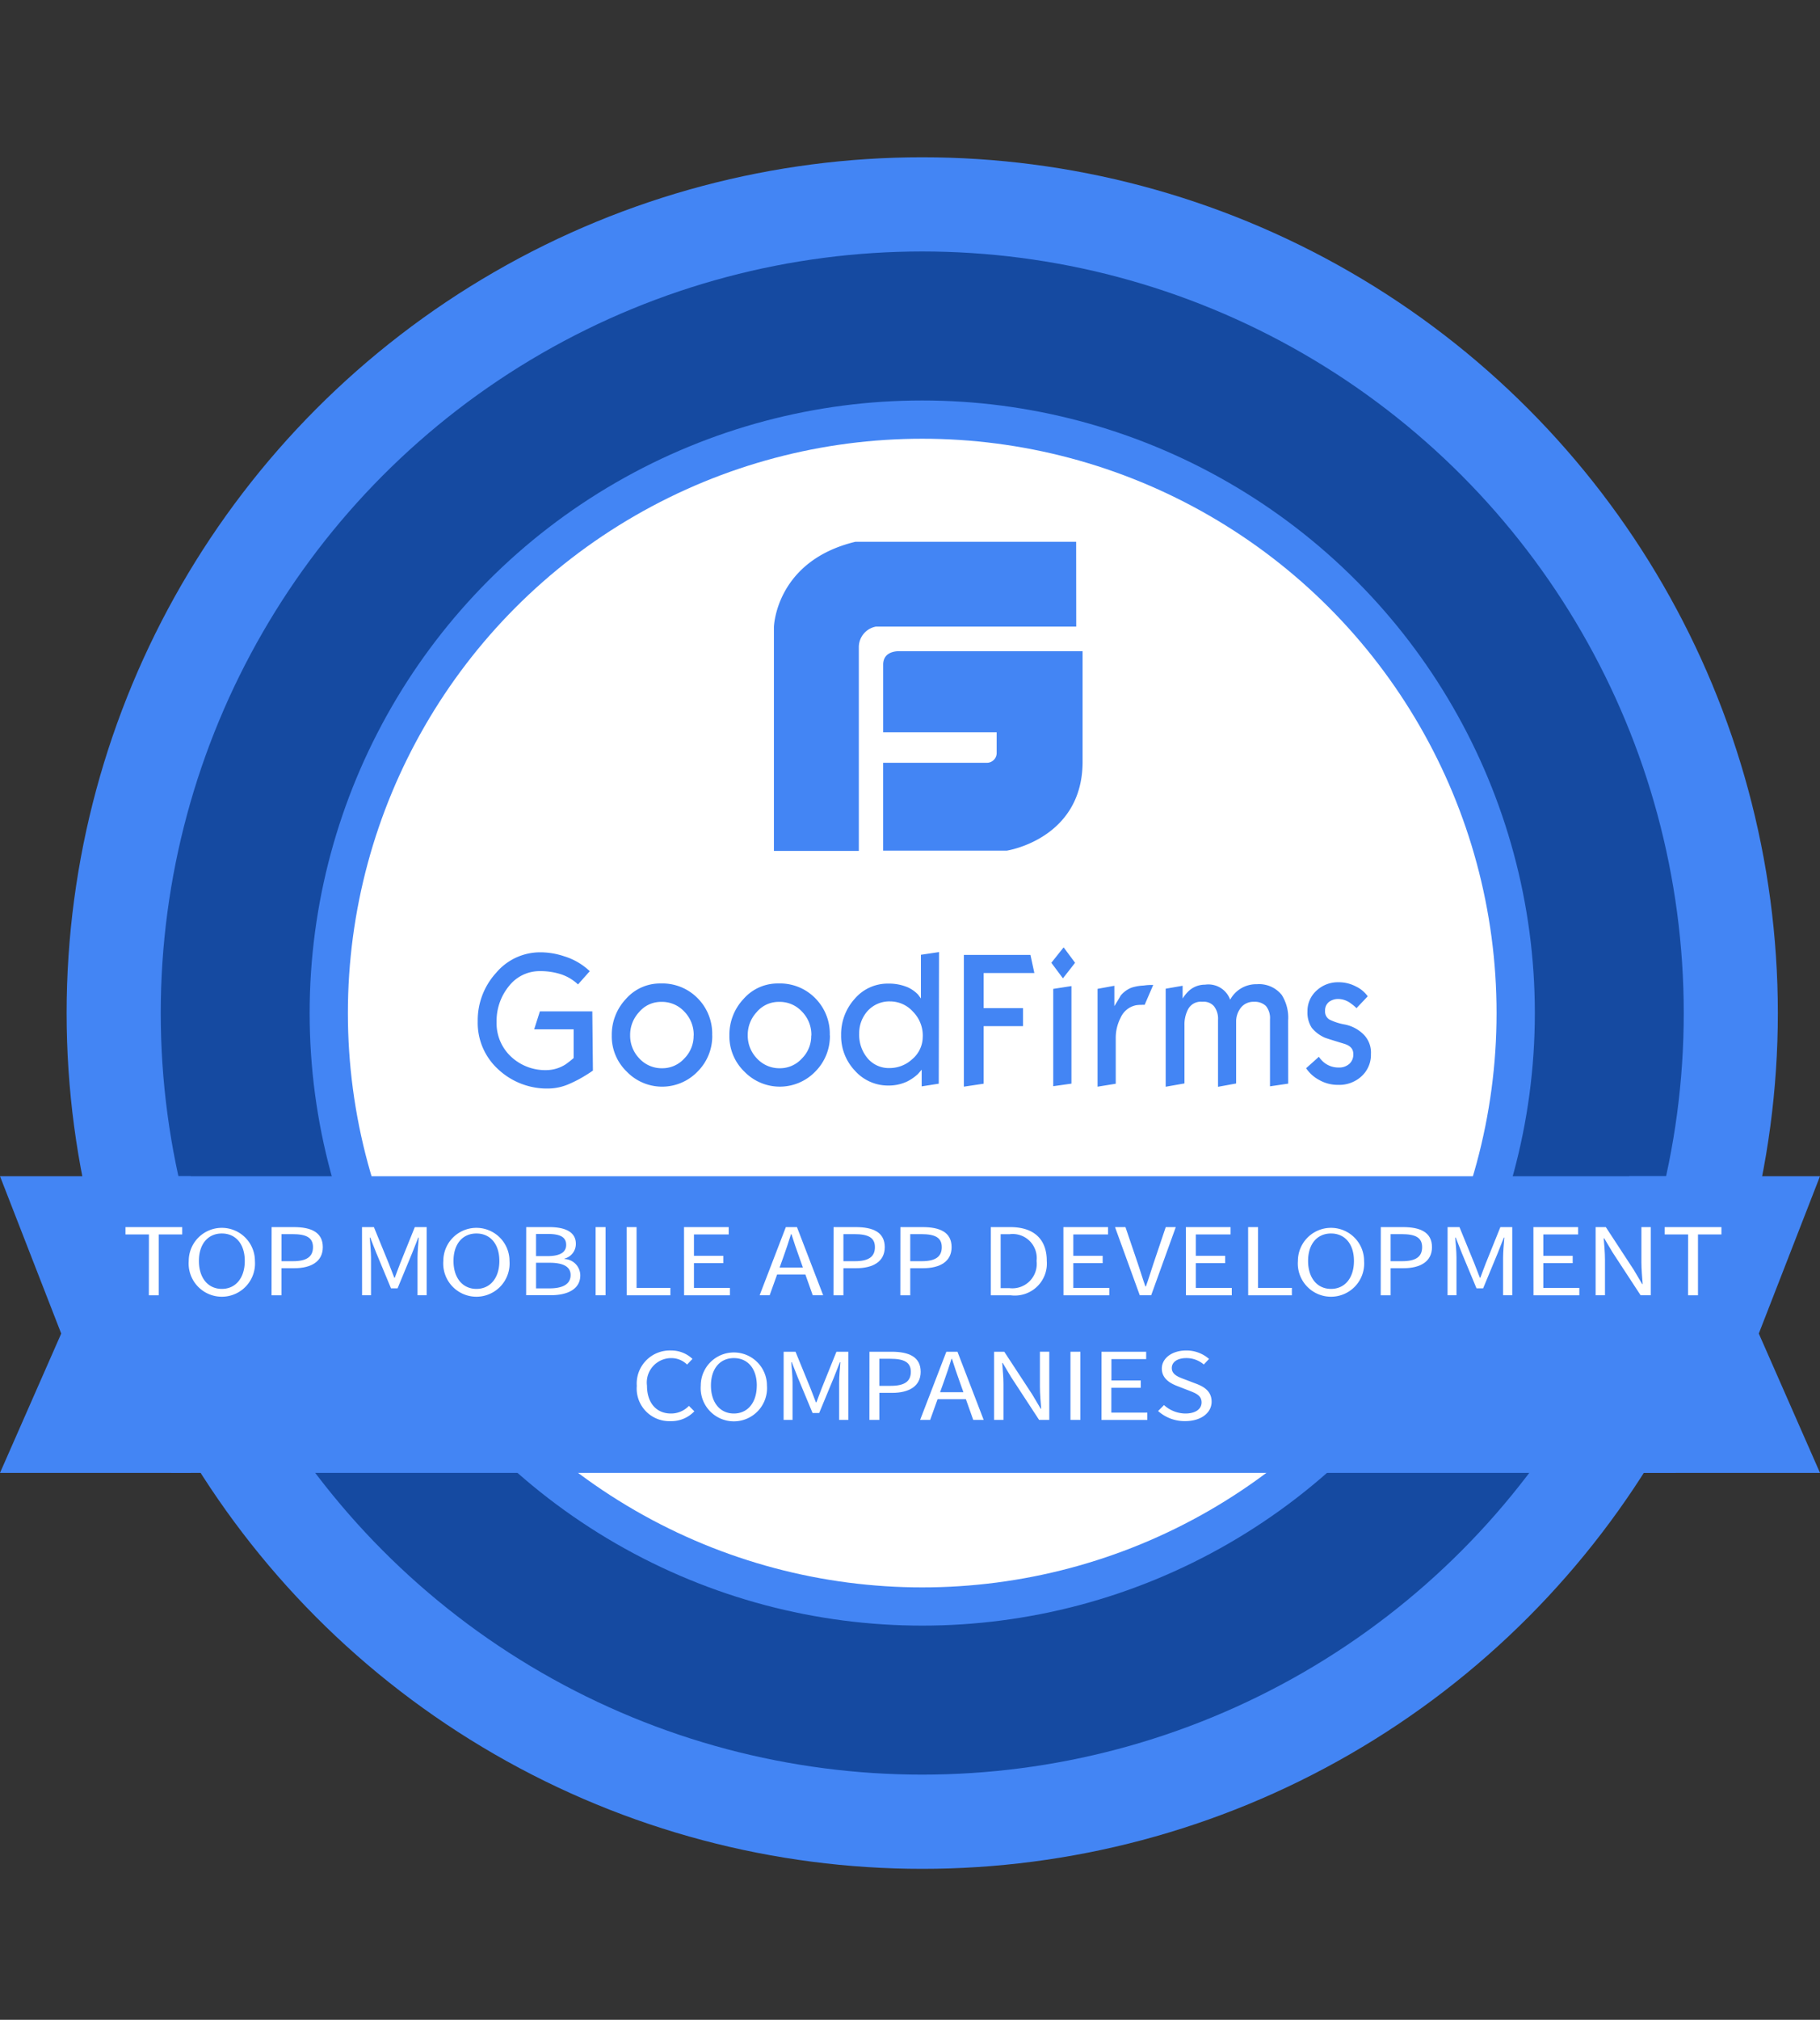 <svg xmlns="http://www.w3.org/2000/svg" xmlns:xlink="http://www.w3.org/1999/xlink" width="110" height="122" viewBox="0 0 110 122">
  <rect x="0" y="0" width="110" height="122" fill="#333333" stroke="none"/>
  <defs>
    <clipPath id="clip-_5">
      <rect width="110" height="122"/>
    </clipPath>
  </defs>
  <g id="_5" data-name="5" clip-path="url(#clip-_5)">
    <g id="Layer_5" data-name="Layer 5" transform="translate(0 18)">
      <g id="Group_234076" data-name="Group 234076" transform="translate(0 0)">
        <ellipse id="Ellipse_6300" data-name="Ellipse 6300" cx="43.213" cy="43.191" rx="43.213" ry="43.191" transform="translate(12.526)" fill="#fff" stroke="#4385f4" stroke-miterlimit="10" stroke-width="17"/>
        <ellipse id="Ellipse_6301" data-name="Ellipse 6301" cx="41.525" cy="41.501" rx="41.525" ry="41.501" transform="translate(14.215 1.689)" fill="none" stroke="#154aa1" stroke-miterlimit="10" stroke-width="9"/>
        <path id="Path_242048" data-name="Path 242048" d="M1717.162,1272.909a1.747,1.747,0,0,1-.564,1.337,1.982,1.982,0,0,1-1.422.522,2.259,2.259,0,0,1-1.159-.305,2.194,2.194,0,0,1-.773-.7l.773-.691a1.415,1.415,0,0,0,.158.2,1.371,1.371,0,0,0,1.028.448.914.914,0,0,0,.653-.22.75.75,0,0,0,.24-.607c0-.3-.189-.5-.564-.611-.746-.228-1.16-.355-1.2-.386a2.076,2.076,0,0,1-.746-.576,1.669,1.669,0,0,1-.259-.982,1.652,1.652,0,0,1,.553-1.268,1.883,1.883,0,0,1,1.318-.5,2.223,2.223,0,0,1,1.071.262,1.838,1.838,0,0,1,.7.588l-.68.715a2.138,2.138,0,0,0-.321-.271,1.289,1.289,0,0,0-.75-.282.946.946,0,0,0-.564.155.649.649,0,0,0-.263.557.571.571,0,0,0,.255.525,3.433,3.433,0,0,0,.947.305,2.222,2.222,0,0,1,1.136.61A1.544,1.544,0,0,1,1717.162,1272.909Zm-5,1.785-1.1.162v-4.039a1.162,1.162,0,0,0-.244-.812.978.978,0,0,0-.73-.255.965.965,0,0,0-.873.483,1.351,1.351,0,0,0-.2.692v3.76l-1.094.2v-4.046a1.231,1.231,0,0,0-.24-.816.817.817,0,0,0-.653-.278h-.1a.869.869,0,0,0-.835.491,1.982,1.982,0,0,0-.2.939v3.506l-1.136.2v-5.921l1.024-.178v.773a2.294,2.294,0,0,1,.332-.421,1.431,1.431,0,0,1,1.024-.418,1.4,1.4,0,0,1,1.518.908,1.788,1.788,0,0,1,1.616-.935,1.754,1.754,0,0,1,1.5.646,2.564,2.564,0,0,1,.387,1.546Zm-8.158-5.959-.518,1.2a1.509,1.509,0,0,0-.2,0,2.217,2.217,0,0,0-.317.023,1.409,1.409,0,0,0-.344.12,1.33,1.33,0,0,0-.6.653,2.637,2.637,0,0,0-.286,1.209v2.76l-1.1.178v-5.909l1.016-.186v1.229c.128-.212.267-.425.387-.645a1.629,1.629,0,0,1,.653-.471,2.809,2.809,0,0,1,.73-.127A3.2,3.2,0,0,1,1704,1268.735Zm-4.943,5.959-1.1.155v-5.878l1.1-.17Zm.221-7.3-.735.939-.7-.939.742-.932Zm-2.462.618h-3.065v2.122h2.381v1.086h-2.381v3.478l-1.194.178v-7.958h4.023Zm-6.744,3.833a2.045,2.045,0,0,0-.595-1.5,1.848,1.848,0,0,0-1.365-.618,1.774,1.774,0,0,0-1.383.587,2.009,2.009,0,0,0-.5,1.364,2.19,2.19,0,0,0,.514,1.492,1.672,1.672,0,0,0,1.31.583,2.012,2.012,0,0,0,1.387-.541,1.772,1.772,0,0,0,.63-1.368Zm.966,2.852-1.032.162v-1.008l-.22.255a2.806,2.806,0,0,1-.653.456,2.6,2.6,0,0,1-1.121.247,2.681,2.681,0,0,1-2.044-.9,3.045,3.045,0,0,1-.831-2.141,3.19,3.19,0,0,1,.823-2.2,2.614,2.614,0,0,1,2.021-.916,2.909,2.909,0,0,1,1.194.228,2.067,2.067,0,0,1,.611.433c.058.077.116.162.174.236v-2.639l1.094-.162Zm-7.7-2.91a1.99,1.99,0,0,0-.564-1.441,1.83,1.83,0,0,0-1.4-.591,1.731,1.731,0,0,0-1.333.611,2.012,2.012,0,0,0-.548,1.4,1.982,1.982,0,0,0,.556,1.407,1.837,1.837,0,0,0,1.383.591,1.779,1.779,0,0,0,1.329-.584,1.9,1.9,0,0,0,.568-1.387Zm1.121,0a3.027,3.027,0,0,1-.881,2.176,2.98,2.98,0,0,1-4.213.08c-.027-.026-.054-.053-.081-.08a2.969,2.969,0,0,1-.9-2.187,3.147,3.147,0,0,1,.858-2.2,2.733,2.733,0,0,1,2.1-.932,2.981,2.981,0,0,1,2.241.9,3.034,3.034,0,0,1,.869,2.226Zm-8.232,0a2,2,0,0,0-.564-1.441,1.838,1.838,0,0,0-1.4-.591,1.726,1.726,0,0,0-1.33.611,2.013,2.013,0,0,0-.548,1.4,1.983,1.983,0,0,0,.556,1.407,1.829,1.829,0,0,0,1.38.591,1.777,1.777,0,0,0,1.333-.584,1.93,1.93,0,0,0,.568-1.387Zm1.121,0a3.014,3.014,0,0,1-.885,2.176,2.972,2.972,0,0,1-4.2.088l-.088-.088a2.956,2.956,0,0,1-.9-2.187,3.146,3.146,0,0,1,.858-2.2,2.736,2.736,0,0,1,2.1-.932,2.987,2.987,0,0,1,2.242.9,3.033,3.033,0,0,1,.869,2.226Zm-7.212,2.118c-.185.128-.325.22-.425.278a7.357,7.357,0,0,1-1,.526,3.2,3.2,0,0,1-1.21.278,4.316,4.316,0,0,1-3.091-1.159,3.791,3.791,0,0,1-1.236-2.9,4.249,4.249,0,0,1,1.113-2.929,3.477,3.477,0,0,1,2.705-1.237,4.5,4.5,0,0,1,1.407.24,3.875,3.875,0,0,1,1.546.9l-.711.8a2.727,2.727,0,0,0-1.159-.653,4.018,4.018,0,0,0-1.137-.151,2.352,2.352,0,0,0-1.874.9,3.324,3.324,0,0,0-.75,2.176,2.756,2.756,0,0,0,.858,2.076,3.026,3.026,0,0,0,2.184.827,2.187,2.187,0,0,0,1.124-.344,5.9,5.9,0,0,0,.491-.386v-1.735h-2.385l.344-1.082h3.169Z" transform="translate(-1634.304 -1227.24)" fill="#4385f4"/>
        <path id="Path_242049" data-name="Path 242049" d="M1752.916,1160.726s-1.04-.1-1.04.815v4.081h6.86v1.225a.591.591,0,0,1-.567.615.424.424,0,0,1-.06,0h-6.234v5.306h7.482s4.529-.692,4.572-5.306v-6.736Zm10.624-6.613H1750.2c-4.827,1.159-4.927,5.148-4.927,5.148v13.526h5.132V1160.47a1.263,1.263,0,0,1,1.028-1.232h12.112Z" transform="translate(-1698.498 -1139.389)" fill="#4385f4"/>
        <g id="Group_234075" data-name="Group 234075" transform="translate(0 53.045)">
          <path id="Path_242050" data-name="Path 242050" d="M1993.944,1329.875H1982.42v17.92h11.525l-3.7-8.416Z" transform="translate(-1883.944 -1329.875)" fill="#4385f4"/>
          <path id="Path_242051" data-name="Path 242051" d="M1530.755,1329.875h11.525v17.92h-11.525l3.7-8.416Z" transform="translate(-1530.755 -1329.875)" fill="#4385f4"/>
          <rect id="Rectangle_36910" data-name="Rectangle 36910" width="90.92" height="17.917" transform="translate(10.352 0.002)" fill="#4385f4"/>
          <g id="Group_234074" data-name="Group 234074" transform="translate(7.584 2.999)">
            <path id="Path_242052" data-name="Path 242052" d="M1566.957,1344.42h-1.417v-.443h3.429v.443h-1.417v3.674h-.6Z" transform="translate(-1565.54 -1343.901)" fill="#fff"/>
            <path id="Path_242053" data-name="Path 242053" d="M1583.072,1345.75a2,2,0,1,1,4,0,2.006,2.006,0,1,1-4,0Zm3.387,0c0-1.026-.55-1.659-1.386-1.659s-1.386.633-1.386,1.659.55,1.688,1.386,1.688S1586.459,1346.776,1586.459,1345.75Z" transform="translate(-1579.249 -1343.63)" fill="#fff"/>
            <path id="Path_242054" data-name="Path 242054" d="M1606.046,1343.976h1.337c1.049,0,1.757.31,1.757,1.212,0,.867-.7,1.272-1.729,1.272h-.77v1.634h-.6Zm1.291,2.059c.819,0,1.21-.261,1.21-.847s-.416-.787-1.238-.787h-.666v1.634Z" transform="translate(-1597.214 -1343.901)" fill="#fff"/>
            <path id="Path_242055" data-name="Path 242055" d="M1631.11,1343.976h.718l.9,2.2c.112.281.22.572.333.858h.029c.113-.286.211-.577.324-.858l.887-2.2h.718v4.117h-.554v-2.267c0-.359.046-.854.075-1.218h-.028l-.372.939-.882,2.13h-.395l-.886-2.13-.371-.939h-.028c.03.364.076.859.076,1.218v2.267h-.54Z" transform="translate(-1616.814 -1343.901)" fill="#fff"/>
            <path id="Path_242056" data-name="Path 242056" d="M1653.651,1345.75a2,2,0,1,1,4,0,2.006,2.006,0,1,1-4,0Zm3.387,0c0-1.026-.55-1.659-1.386-1.659s-1.386.633-1.386,1.659.55,1.688,1.386,1.688S1657.038,1346.776,1657.038,1345.75Z" transform="translate(-1634.441 -1343.63)" fill="#fff"/>
            <path id="Path_242057" data-name="Path 242057" d="M1676.624,1343.976h1.39c.953,0,1.611.285,1.611,1.008a.912.912,0,0,1-.684.894v.025a1,1,0,0,1,.953.986c0,.809-.729,1.2-1.773,1.2h-1.5Zm1.289,1.752c.8,0,1.127-.258,1.127-.676,0-.481-.375-.661-1.1-.661h-.721v1.336Zm.122,1.95c.8,0,1.273-.254,1.273-.808,0-.507-.454-.74-1.273-.74h-.815v1.548Z" transform="translate(-1652.405 -1343.901)" fill="#fff"/>
            <path id="Path_242058" data-name="Path 242058" d="M1695.865,1343.976h.6v4.117h-.6Z" transform="translate(-1667.45 -1343.901)" fill="#fff"/>
            <path id="Path_242059" data-name="Path 242059" d="M1704.469,1343.976h.6v3.674h2.043v.444h-2.64Z" transform="translate(-1674.179 -1343.901)" fill="#fff"/>
            <path id="Path_242060" data-name="Path 242060" d="M1720.372,1343.976h2.7v.443h-2.1v1.29h1.774v.443h-1.774v1.5h2.174v.444h-2.77Z" transform="translate(-1686.614 -1343.901)" fill="#fff"/>
            <path id="Path_242061" data-name="Path 242061" d="M1742.9,1343.976h.672l1.584,4.117h-.631l-.816-2.3c-.169-.46-.319-.912-.469-1.387h-.029c-.145.477-.3.927-.463,1.387l-.826,2.3h-.606Zm-.751,2.445h2.156v.418h-2.156Z" transform="translate(-1702.988 -1343.901)" fill="#fff"/>
            <path id="Path_242062" data-name="Path 242062" d="M1761.829,1343.976h1.337c1.049,0,1.757.31,1.757,1.212,0,.867-.7,1.272-1.729,1.272h-.77v1.634h-.6Zm1.291,2.059c.819,0,1.209-.261,1.209-.847s-.415-.787-1.238-.787h-.666v1.634Z" transform="translate(-1719.033 -1343.901)" fill="#fff"/>
            <path id="Path_242063" data-name="Path 242063" d="M1780.349,1343.976h1.338c1.049,0,1.757.31,1.757,1.212,0,.867-.7,1.272-1.729,1.272h-.77v1.634h-.6Zm1.291,2.059c.819,0,1.21-.261,1.21-.847s-.415-.787-1.238-.787h-.667v1.634Z" transform="translate(-1733.514 -1343.901)" fill="#fff"/>
            <path id="Path_242064" data-name="Path 242064" d="M1805.414,1343.976h1.172c1.44,0,2.212.736,2.212,2.044a1.934,1.934,0,0,1-2.185,2.074h-1.2Zm1.127,3.688a1.474,1.474,0,0,0,1.64-1.644,1.453,1.453,0,0,0-1.64-1.614h-.531v3.258Z" transform="translate(-1753.115 -1343.901)" fill="#fff"/>
            <path id="Path_242065" data-name="Path 242065" d="M1825.537,1343.976h2.7v.443h-2.1v1.29h1.774v.443h-1.774v1.5h2.174v.444h-2.77Z" transform="translate(-1768.85 -1343.901)" fill="#fff"/>
            <path id="Path_242066" data-name="Path 242066" d="M1839.85,1343.976h.631l.756,2.226c.164.484.277.877.45,1.359h.029c.173-.482.289-.875.45-1.359l.75-2.226h.607l-1.487,4.117h-.69Z" transform="translate(-1780.043 -1343.901)" fill="#fff"/>
            <path id="Path_242067" data-name="Path 242067" d="M1859.5,1343.976h2.7v.443h-2.1v1.29h1.774v.443H1860.1v1.5h2.174v.444h-2.77Z" transform="translate(-1795.41 -1343.901)" fill="#fff"/>
            <path id="Path_242068" data-name="Path 242068" d="M1876.746,1343.976h.6v3.674h2.044v.444h-2.64Z" transform="translate(-1808.894 -1343.901)" fill="#fff"/>
            <path id="Path_242069" data-name="Path 242069" d="M1890.551,1345.75a2,2,0,1,1,4,0,2.006,2.006,0,1,1-4,0Zm3.387,0c0-1.026-.55-1.659-1.386-1.659s-1.386.633-1.386,1.659.55,1.688,1.386,1.688S1893.938,1346.776,1893.938,1345.75Z" transform="translate(-1819.69 -1343.63)" fill="#fff"/>
            <path id="Path_242070" data-name="Path 242070" d="M1913.524,1343.976h1.337c1.049,0,1.757.31,1.757,1.212,0,.867-.7,1.272-1.729,1.272h-.77v1.634h-.6Zm1.29,2.059c.819,0,1.209-.261,1.209-.847s-.415-.787-1.238-.787h-.666v1.634Z" transform="translate(-1837.654 -1343.901)" fill="#fff"/>
            <path id="Path_242071" data-name="Path 242071" d="M1932.045,1343.976h.718l.9,2.2c.112.281.22.572.333.858h.028c.113-.286.211-.577.324-.858l.887-2.2h.718v4.117h-.554v-2.267c0-.359.046-.854.076-1.218h-.028l-.372.939-.882,2.13h-.4l-.886-2.13-.371-.939h-.029c.03.364.076.859.076,1.218v2.267h-.54Z" transform="translate(-1852.137 -1343.901)" fill="#fff"/>
            <path id="Path_242072" data-name="Path 242072" d="M1955.833,1343.976h2.7v.443h-2.1v1.29h1.774v.443h-1.774v1.5h2.175v.444h-2.771Z" transform="translate(-1870.738 -1343.901)" fill="#fff"/>
            <path id="Path_242073" data-name="Path 242073" d="M1973.076,1343.976h.616l1.694,2.588.505.853h.029c-.03-.416-.076-.88-.076-1.31v-2.131h.566v4.117h-.615l-1.695-2.591-.505-.85h-.028c.03.417.075.856.075,1.286v2.155h-.566Z" transform="translate(-1884.222 -1343.901)" fill="#fff"/>
            <path id="Path_242074" data-name="Path 242074" d="M1993.637,1344.42h-1.416v-.443h3.429v.443h-1.417v3.674h-.6Z" transform="translate(-1899.192 -1343.901)" fill="#fff"/>
            <path id="Path_242075" data-name="Path 242075" d="M1707.28,1380.3a2,2,0,0,1,2.078-2.138,1.853,1.853,0,0,1,1.288.508l-.326.341a1.352,1.352,0,0,0-.951-.389,1.474,1.474,0,0,0-1.473,1.663c0,1.035.562,1.683,1.45,1.683a1.483,1.483,0,0,0,1.085-.462l.327.329a1.911,1.911,0,0,1-1.437.594A1.971,1.971,0,0,1,1707.28,1380.3Z" transform="translate(-1676.377 -1370.633)" fill="#fff"/>
            <path id="Path_242076" data-name="Path 242076" d="M1725.015,1380.28a2,2,0,1,1,4,0,2.006,2.006,0,1,1-4,0Zm3.387,0c0-1.026-.55-1.659-1.386-1.659s-1.386.633-1.386,1.659.55,1.688,1.386,1.688S1728.4,1381.306,1728.4,1380.28Z" transform="translate(-1690.245 -1370.633)" fill="#fff"/>
            <path id="Path_242077" data-name="Path 242077" d="M1747.989,1378.506h.718l.9,2.2c.113.281.22.572.333.858h.029c.113-.286.211-.577.324-.858l.887-2.2h.718v4.117h-.554v-2.267c0-.359.046-.854.076-1.218h-.029l-.372.939-.882,2.13h-.4l-.886-2.13-.371-.939h-.029c.03.364.076.859.076,1.218v2.267h-.54Z" transform="translate(-1708.21 -1370.902)" fill="#fff"/>
            <path id="Path_242078" data-name="Path 242078" d="M1771.777,1378.506h1.338c1.049,0,1.757.31,1.757,1.213,0,.866-.7,1.271-1.728,1.271h-.77v1.633h-.6Zm1.291,2.059c.819,0,1.209-.26,1.209-.846s-.415-.788-1.238-.788h-.666v1.634Z" transform="translate(-1726.811 -1370.902)" fill="#fff"/>
            <path id="Path_242079" data-name="Path 242079" d="M1787.4,1378.506h.672l1.584,4.117h-.631l-.817-2.3c-.168-.461-.318-.912-.469-1.387h-.029c-.145.477-.3.927-.464,1.387l-.825,2.3h-.606Zm-.752,2.445h2.156v.418h-2.156Z" transform="translate(-1737.787 -1370.902)" fill="#fff"/>
            <path id="Path_242080" data-name="Path 242080" d="M1806.331,1378.506h.615l1.695,2.588.506.853h.029c-.03-.415-.076-.88-.076-1.31v-2.131h.566v4.117h-.616l-1.695-2.591-.505-.85h-.029c.03.417.076.856.076,1.287v2.154h-.566Z" transform="translate(-1753.832 -1370.902)" fill="#fff"/>
            <path id="Path_242081" data-name="Path 242081" d="M1827.5,1378.506h.6v4.117h-.6Z" transform="translate(-1770.386 -1370.902)" fill="#fff"/>
            <path id="Path_242082" data-name="Path 242082" d="M1836.105,1378.506h2.7v.444h-2.1v1.29h1.774v.443H1836.7v1.5h2.174v.443h-2.771Z" transform="translate(-1777.115 -1370.902)" fill="#fff"/>
            <path id="Path_242083" data-name="Path 242083" d="M1851.793,1381.818l.356-.36a1.95,1.95,0,0,0,1.292.51c.614,0,.979-.269.979-.669,0-.42-.339-.554-.781-.724l-.673-.261c-.436-.164-.948-.454-.948-1.06,0-.629.623-1.093,1.474-1.093a2.071,2.071,0,0,1,1.379.51l-.316.336a1.609,1.609,0,0,0-1.062-.386c-.525,0-.873.233-.873.6,0,.4.408.545.775.682l.667.254c.542.2.965.488.965,1.1,0,.65-.611,1.17-1.6,1.17A2.4,2.4,0,0,1,1851.793,1381.818Z" transform="translate(-1789.382 -1370.633)" fill="#fff"/>
          </g>
        </g>
      </g>
    </g>
  </g>
</svg>
